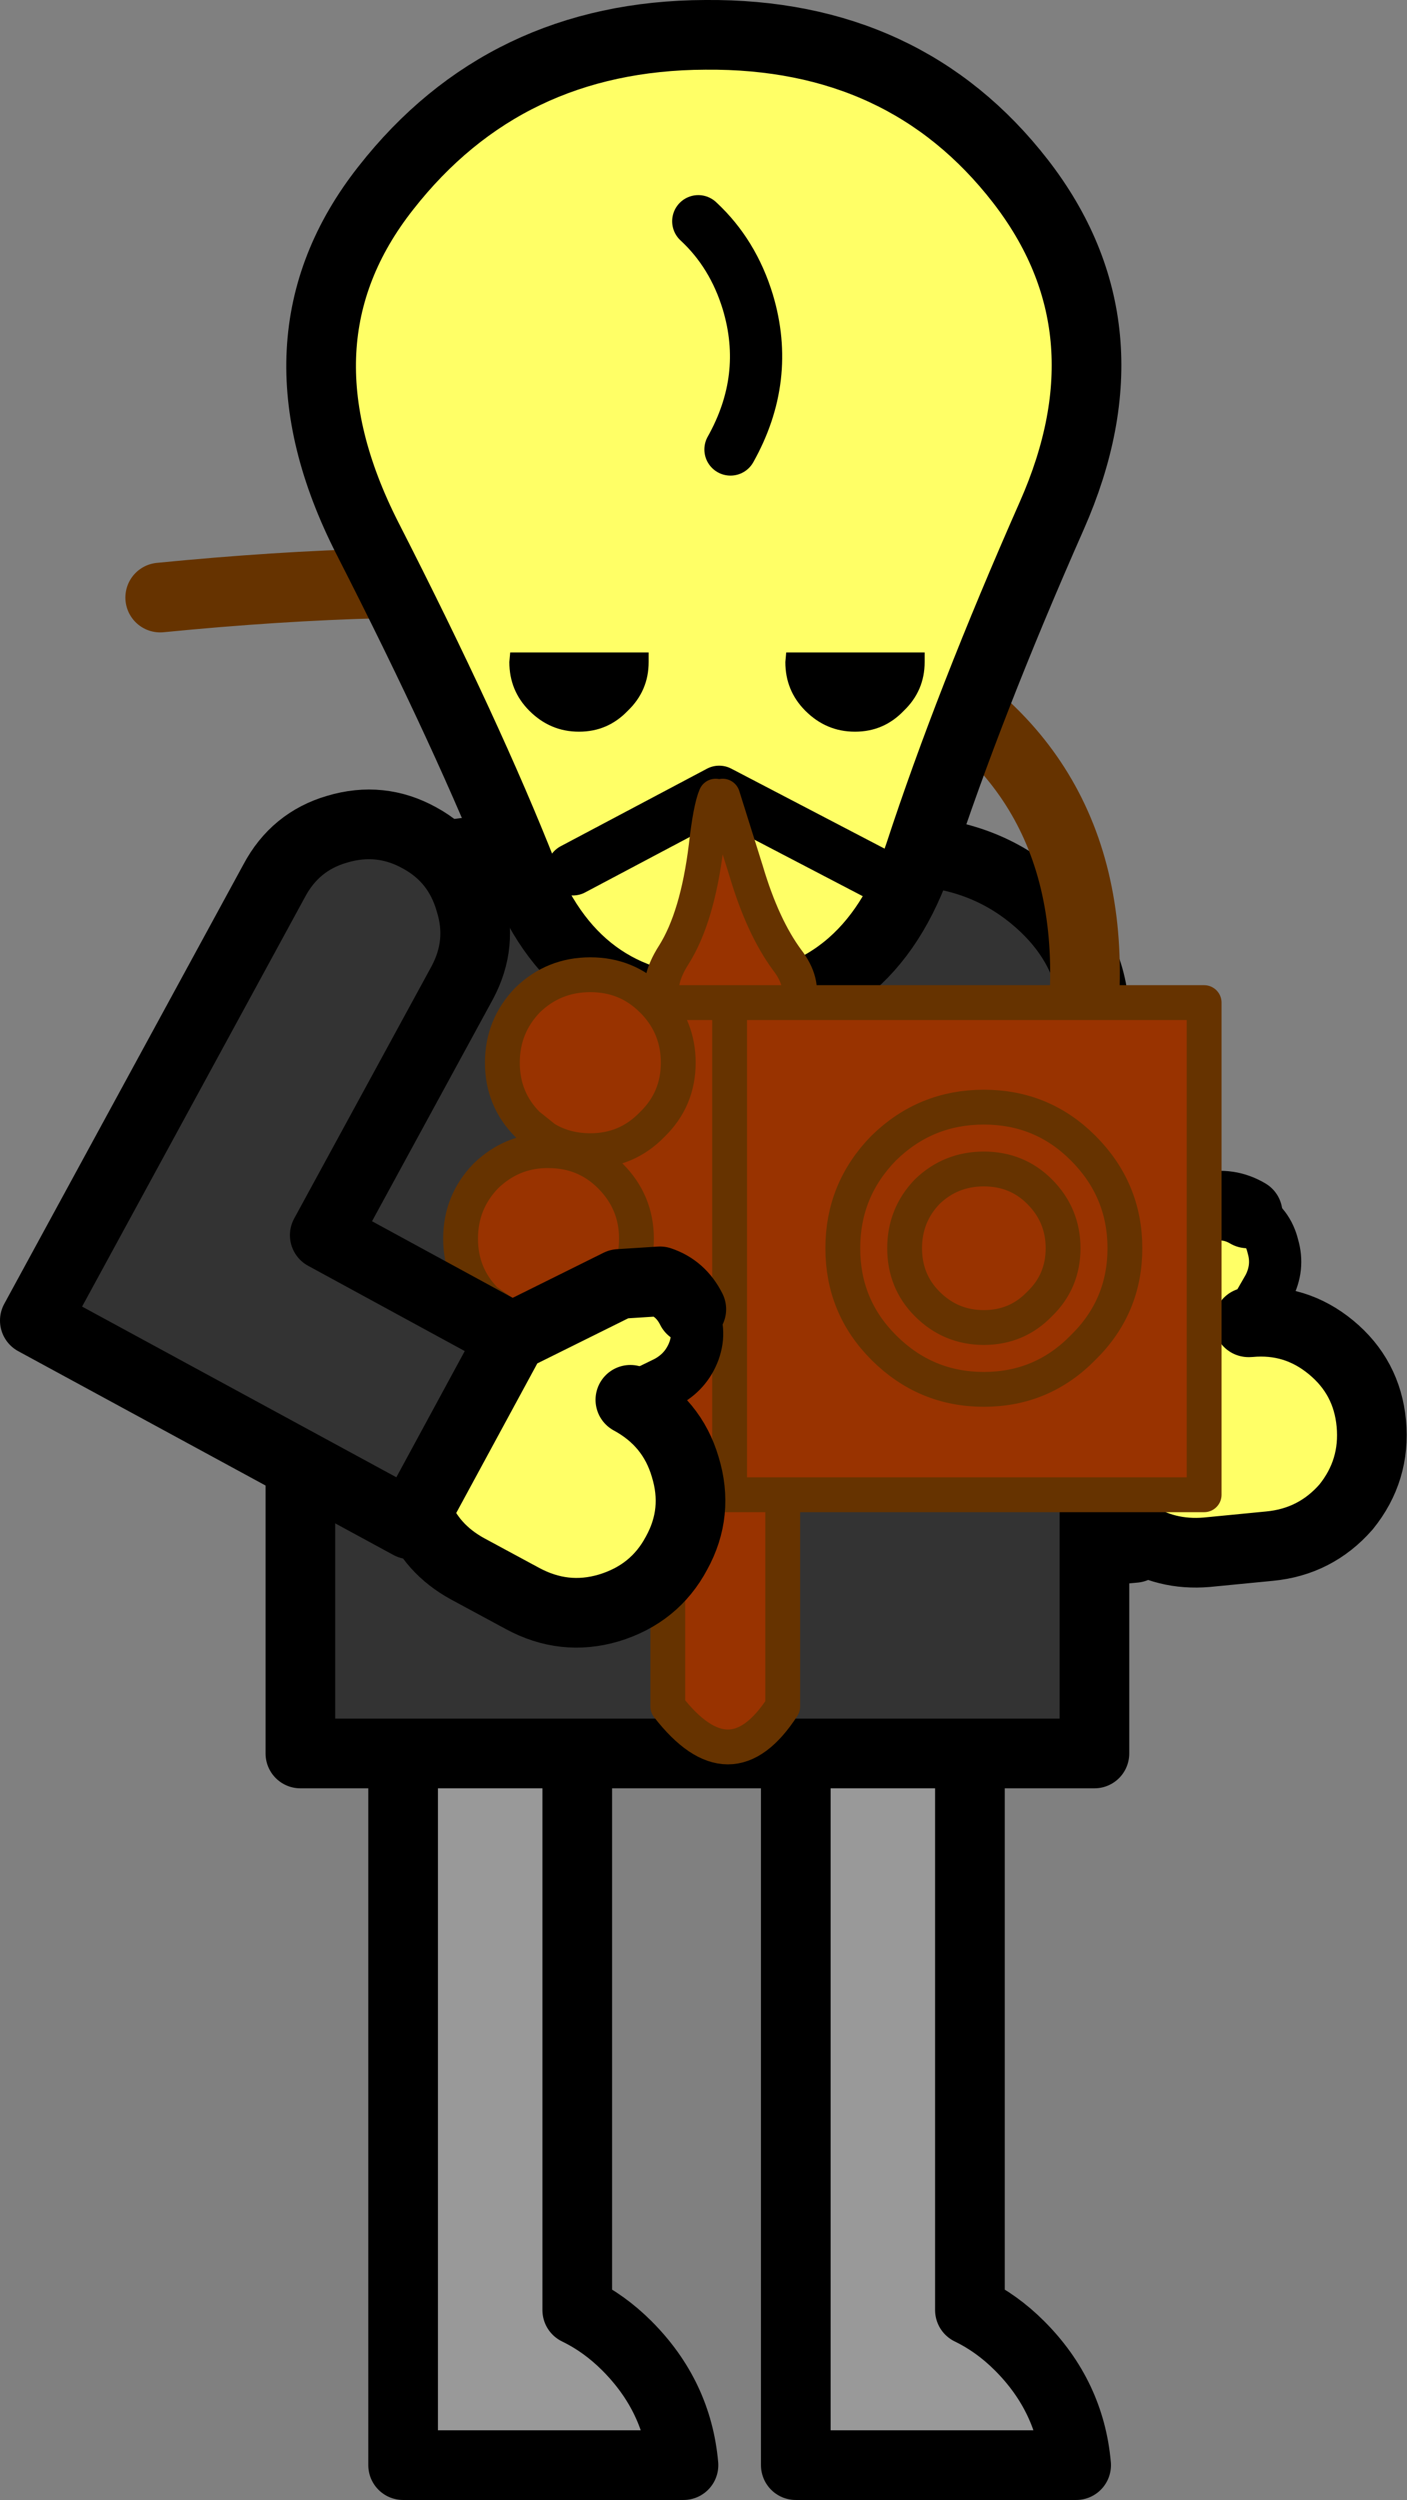 <?xml version="1.0" encoding="UTF-8" standalone="no"?>
<svg xmlns:xlink="http://www.w3.org/1999/xlink" height="143.5px" width="80.8px" xmlns="http://www.w3.org/2000/svg">
  <rect width="100%" height="100%" fill="#808080" stroke="none"/>
  <g transform="matrix(1.0, 0.0, 0.0, 1.0, 40.1, 72.7)">
    <path d="M23.9 4.0 L11.85 5.1 10.35 -11.25 Q10.1 -13.8 8.15 -15.35 6.2 -17.0 3.7 -16.75 1.15 -16.55 -0.45 -14.6 -2.1 -12.65 -1.85 -10.1 L0.75 18.4 25.05 16.15 24.95 15.35 23.95 4.0 23.9 4.0" fill="#333333" fill-rule="evenodd" stroke="none"/>
    <path d="M24.95 15.35 Q26.85 16.6 29.2 16.4 L32.8 16.05 Q35.45 15.8 37.2 13.8 38.9 11.7 38.65 9.0 38.4 6.35 36.35 4.65 34.3 2.95 31.65 3.2 L31.6 3.2 32.75 1.2 Q33.35 0.05 33.0 -1.15 32.7 -2.4 31.6 -3.0 L31.55 -3.05 Q30.45 -3.7 29.2 -3.4 28.0 -3.05 27.35 -1.9 L23.9 4.0 23.95 4.0 24.95 15.35" fill="#ffff66" fill-rule="evenodd" stroke="none"/>
    <path d="M23.9 4.0 L11.85 5.1 10.35 -11.25 Q10.1 -13.8 8.15 -15.35 6.2 -17.0 3.7 -16.75 1.15 -16.55 -0.45 -14.6 -2.1 -12.65 -1.85 -10.1 L0.75 18.4 25.05 16.15 24.95 15.35 Q26.85 16.6 29.2 16.4 L32.8 16.05 Q35.45 15.8 37.2 13.8 38.9 11.7 38.65 9.0 38.4 6.35 36.35 4.65 34.3 2.95 31.65 3.2 L31.6 3.2 M31.55 -3.05 Q30.45 -3.7 29.2 -3.4 28.0 -3.05 27.35 -1.9 L23.9 4.0 23.95 4.0 24.95 15.35" fill="none" stroke="#000000" stroke-linecap="round" stroke-linejoin="round" stroke-width="4.0"/>
    <path d="M31.6 3.2 L32.75 1.2 Q33.35 0.05 33.0 -1.15 32.7 -2.4 31.6 -3.0 L31.55 -3.05" fill="none" stroke="#000000" stroke-linecap="round" stroke-linejoin="round" stroke-width="3.0"/>
    <path d="M-6.95 21.8 L-6.95 59.9 Q-5.4 60.65 -4.1 61.95 -1.2 64.85 -0.85 68.8 L-16.95 68.8 -16.95 21.8 -6.95 21.8" fill="#999999" fill-rule="evenodd" stroke="none"/>
    <path d="M-6.95 21.8 L-6.95 59.9 Q-5.4 60.65 -4.1 61.95 -1.2 64.85 -0.85 68.8 L-16.95 68.8 -16.95 21.8 -6.95 21.8 Z" fill="none" stroke="#000000" stroke-linecap="round" stroke-linejoin="round" stroke-width="4.0"/>
    <path d="M15.6 21.8 L15.6 59.9 Q17.15 60.65 18.45 61.95 21.35 64.85 21.7 68.8 L5.6 68.8 5.6 21.8 15.6 21.8" fill="#999999" fill-rule="evenodd" stroke="none"/>
    <path d="M15.6 21.8 L15.6 59.9 Q17.15 60.65 18.45 61.95 21.35 64.85 21.7 68.8 L5.6 68.8 5.6 21.8 15.6 21.8 Z" fill="none" stroke="#000000" stroke-linecap="round" stroke-linejoin="round" stroke-width="4.0"/>
    <path d="M11.6 -23.85 Q16.2 -23.85 19.45 -21.05 22.75 -18.2 22.75 -14.2 L22.75 27.95 -22.85 27.95 -22.85 -14.2 Q-22.9 -18.2 -19.65 -21.05 -16.35 -23.85 -11.75 -23.85 L11.6 -23.85" fill="#333333" fill-rule="evenodd" stroke="none"/>
    <path d="M11.6 -23.85 L-11.75 -23.85 Q-16.35 -23.85 -19.65 -21.05 -22.9 -18.2 -22.85 -14.2 L-22.85 27.95 22.75 27.95 22.75 -14.2 Q22.75 -18.2 19.45 -21.05 16.2 -23.85 11.6 -23.85 Z" fill="none" stroke="#000000" stroke-linecap="round" stroke-linejoin="round" stroke-width="4.0"/>
    <path d="M22.2 -16.15 Q22.9 -43.7 -30.9 -38.4" fill="none" stroke="#663300" stroke-linecap="round" stroke-linejoin="round" stroke-width="4.0"/>
    <path d="M18.5 -62.3 Q25.05 -53.85 20.3 -43.1 15.55 -32.35 12.7 -23.65 9.8 -14.95 1.5 -14.7 -6.85 -14.45 -10.05 -22.45 -13.2 -30.45 -19.0 -41.8 -24.8 -53.2 -17.95 -61.9 -11.1 -70.65 0.4 -70.7 11.9 -70.8 18.5 -62.3" fill="#ffff66" fill-rule="evenodd" stroke="none"/>
    <path d="M18.5 -62.3 Q25.05 -53.85 20.3 -43.1 15.55 -32.35 12.7 -23.65 9.8 -14.95 1.5 -14.7 -6.85 -14.45 -10.05 -22.45 -13.2 -30.45 -19.0 -41.8 -24.8 -53.2 -17.95 -61.9 -11.1 -70.65 0.4 -70.7 11.9 -70.8 18.5 -62.3 Z" fill="none" stroke="#000000" stroke-linecap="round" stroke-linejoin="round" stroke-width="4.0"/>
    <path d="M5.05 -35.25 L13.0 -35.25 13.0 -34.7 Q13.0 -33.05 11.8 -31.9 10.65 -30.7 9.0 -30.7 7.35 -30.7 6.15 -31.9 5.0 -33.05 5.0 -34.7 L5.05 -35.25 M-10.8 -35.25 L-2.85 -35.25 -2.85 -34.7 Q-2.85 -33.05 -4.05 -31.9 -5.2 -30.7 -6.85 -30.7 -8.5 -30.7 -9.7 -31.9 -10.85 -33.05 -10.85 -34.7 L-10.8 -35.25" fill="#000000" fill-rule="evenodd" stroke="none"/>
    <path d="M0.0 -60.0 Q2.0 -58.15 2.85 -55.35 4.15 -51.0 1.85 -46.9" fill="none" stroke="#000000" stroke-linecap="round" stroke-linejoin="round" stroke-width="3.0"/>
    <path d="M10.5 -22.4 L1.2 -27.25 -7.2 -22.8" fill="none" stroke="#000000" stroke-linecap="round" stroke-linejoin="round" stroke-width="3.0"/>
    <path d="M1.0 -27.0 L1.4 -27.0 2.75 -22.7 Q3.7 -19.5 5.1 -17.6 6.1 -16.3 5.7 -15.15 L29.05 -15.15 29.05 13.1 4.85 13.1 4.85 25.25 Q1.85 29.9 -1.75 25.25 L-1.75 13.1 -8.8 13.1 -8.8 12.8 -10.6 13.1 Q-12.7 13.1 -14.2 11.6 -15.65 10.15 -15.65 8.05 -15.65 5.95 -14.2 4.45 -12.75 3.05 -10.7 3.0 L-12.2 1.95 Q-13.65 0.5 -13.65 -1.6 -13.65 -3.7 -12.2 -5.2 -10.75 -6.6 -8.8 -6.65 L-8.8 -7.35 -9.8 -8.15 Q-11.25 -9.6 -11.25 -11.7 -11.25 -13.8 -9.8 -15.3 -8.3 -16.75 -6.2 -16.75 -4.1 -16.75 -2.65 -15.3 L-2.5 -15.15 -2.0 -15.15 Q-2.4 -16.35 -1.4 -17.9 -0.05 -20.05 0.45 -24.1 0.7 -26.3 1.0 -27.0 M-8.8 3.45 L-8.6 3.45 -8.45 3.45 -8.8 3.35 -8.45 3.45 -8.6 3.45 -8.8 3.45 -8.8 3.35 Q-9.65 3.0 -10.6 3.0 L-10.7 3.0 -8.8 3.45 M-8.8 12.8 Q-7.85 12.4 -7.05 11.6 -5.55 10.15 -5.55 8.05 -5.55 5.95 -7.05 4.45 -7.7 3.8 -8.45 3.45 -6.45 3.4 -5.05 1.95 -3.55 0.5 -3.55 -1.6 -3.55 -3.7 -5.05 -5.2 -6.5 -6.65 -8.6 -6.65 L-8.8 -6.65 -8.6 -6.65 Q-6.5 -6.65 -5.05 -5.2 -3.55 -3.7 -3.55 -1.6 -3.55 0.5 -5.05 1.95 -6.45 3.4 -8.45 3.45 -7.7 3.8 -7.05 4.45 -5.55 5.95 -5.55 8.05 -5.55 10.15 -7.05 11.6 -7.85 12.4 -8.8 12.8 M-8.8 -7.35 Q-7.65 -6.65 -6.2 -6.65 -4.1 -6.65 -2.65 -8.15 -1.15 -9.6 -1.15 -11.7 -1.15 -13.7 -2.5 -15.15 -1.15 -13.7 -1.15 -11.7 -1.15 -9.6 -2.65 -8.15 -4.1 -6.65 -6.2 -6.65 -7.65 -6.65 -8.8 -7.35 M1.8 13.1 L1.8 -15.15 -2.0 -15.15 1.8 -15.15 5.7 -15.15 1.8 -15.15 1.8 13.1 4.85 13.1 1.8 13.1 -1.75 13.1 1.8 13.1 M16.4 -5.6 Q14.5 -5.6 13.15 -4.3 11.85 -2.95 11.85 -1.05 11.85 0.85 13.15 2.15 14.5 3.5 16.4 3.5 18.3 3.5 19.6 2.15 20.95 0.85 20.95 -1.05 20.95 -2.95 19.6 -4.3 18.3 -5.6 16.4 -5.6 18.3 -5.6 19.6 -4.3 20.95 -2.95 20.95 -1.05 20.95 0.85 19.6 2.15 18.3 3.5 16.4 3.5 14.5 3.5 13.15 2.15 11.85 0.85 11.85 -1.05 11.85 -2.95 13.15 -4.3 14.5 -5.6 16.4 -5.6 M10.65 -6.8 Q8.3 -4.4 8.3 -1.05 8.3 2.3 10.65 4.65 13.05 7.05 16.4 7.05 19.75 7.05 22.1 4.65 24.5 2.3 24.5 -1.05 24.5 -4.4 22.1 -6.8 19.75 -9.15 16.4 -9.15 13.05 -9.15 10.65 -6.8 13.05 -9.15 16.4 -9.15 19.75 -9.15 22.1 -6.8 24.5 -4.4 24.5 -1.05 24.5 2.3 22.1 4.65 19.75 7.05 16.4 7.05 13.05 7.05 10.65 4.65 8.3 2.3 8.3 -1.05 8.3 -4.4 10.65 -6.8" fill="#993300" fill-rule="evenodd" stroke="none"/>
    <path d="M1.4 -27.0 L2.75 -22.7 Q3.7 -19.5 5.1 -17.6 6.1 -16.3 5.7 -15.15 L29.05 -15.15 29.05 13.1 4.85 13.1 4.85 25.25 Q1.85 29.9 -1.75 25.25 L-1.75 13.1 -8.8 13.1 -8.8 12.8 -10.6 13.1 Q-12.7 13.1 -14.2 11.6 -15.65 10.15 -15.65 8.05 -15.65 5.95 -14.2 4.45 -12.75 3.05 -10.7 3.0 L-12.2 1.95 Q-13.65 0.5 -13.65 -1.6 -13.65 -3.7 -12.2 -5.2 -10.75 -6.6 -8.8 -6.65 L-8.8 -7.35 -9.8 -8.15 Q-11.25 -9.6 -11.25 -11.7 -11.25 -13.8 -9.8 -15.3 -8.3 -16.75 -6.2 -16.75 -4.1 -16.75 -2.65 -15.3 L-2.5 -15.15 -2.0 -15.15 Q-2.4 -16.35 -1.4 -17.9 -0.05 -20.05 0.45 -24.1 0.7 -26.3 1.0 -27.0 M10.65 -6.8 Q13.05 -9.15 16.4 -9.15 19.75 -9.15 22.1 -6.8 24.5 -4.4 24.5 -1.05 24.5 2.3 22.1 4.65 19.75 7.05 16.4 7.05 13.05 7.05 10.65 4.65 8.3 2.3 8.3 -1.05 8.3 -4.4 10.65 -6.8 M16.4 -5.6 Q18.3 -5.6 19.6 -4.3 20.95 -2.95 20.95 -1.05 20.95 0.85 19.6 2.15 18.3 3.5 16.4 3.5 14.5 3.5 13.15 2.15 11.85 0.85 11.85 -1.05 11.85 -2.95 13.15 -4.3 14.5 -5.6 16.4 -5.6 M-2.0 -15.15 L1.8 -15.15 5.7 -15.15 M4.85 13.1 L1.8 13.1 -1.75 13.1 M1.8 -15.15 L1.8 13.1 M-2.5 -15.15 Q-1.15 -13.7 -1.15 -11.7 -1.15 -9.6 -2.65 -8.15 -4.1 -6.65 -6.2 -6.65 -7.65 -6.65 -8.8 -7.35 M-8.8 -6.65 L-8.6 -6.65 Q-6.5 -6.65 -5.05 -5.2 -3.55 -3.7 -3.55 -1.6 -3.55 0.5 -5.05 1.95 -6.45 3.4 -8.45 3.45 -7.7 3.8 -7.05 4.45 -5.55 5.95 -5.55 8.05 -5.55 10.15 -7.05 11.6 -7.85 12.4 -8.8 12.8 M-8.8 3.35 L-8.45 3.45 -8.6 3.45 -8.8 3.45 -10.7 3.0 -10.6 3.0 Q-9.65 3.0 -8.8 3.35 L-8.8 3.45" fill="none" stroke="#663300" stroke-linecap="round" stroke-linejoin="round" stroke-width="2.0"/>
    <path d="M-16.15 14.1 L-16.55 14.8 -38.1 3.1 -24.35 -22.15 Q-23.15 -24.4 -20.75 -25.1 -18.25 -25.85 -16.0 -24.6 -13.8 -23.4 -13.1 -20.95 -12.35 -18.55 -13.55 -16.3 L-21.45 -1.8 -10.7 4.05 -16.15 14.1" fill="#333333" fill-rule="evenodd" stroke="none"/>
    <path d="M-16.15 14.1 L-10.7 4.05 -4.55 1.0 -2.2 0.85 Q-1.0 1.25 -0.4 2.45 L-0.45 2.5 Q0.2 3.6 -0.25 4.85 -0.7 6.05 -1.85 6.65 L-3.9 7.65 Q-1.5 8.95 -0.75 11.5 0.05 14.1 -1.25 16.45 -2.5 18.8 -5.15 19.6 -7.7 20.35 -10.1 19.05 L-13.25 17.35 Q-15.35 16.2 -16.15 14.1" fill="#ffff66" fill-rule="evenodd" stroke="none"/>
    <path d="M-10.7 4.05 L-21.45 -1.8 -13.55 -16.3 Q-12.35 -18.55 -13.1 -20.95 -13.8 -23.4 -16.0 -24.6 -18.25 -25.85 -20.75 -25.1 -23.15 -24.4 -24.35 -22.15 L-38.1 3.1 -16.55 14.8 -16.15 14.1 -10.7 4.05 -4.55 1.0 -2.2 0.85 Q-1.0 1.25 -0.4 2.45 M-3.9 7.65 Q-1.5 8.95 -0.75 11.5 0.05 14.1 -1.25 16.45 -2.5 18.8 -5.15 19.6 -7.7 20.35 -10.1 19.05 L-13.25 17.35 Q-15.35 16.2 -16.15 14.1" fill="none" stroke="#000000" stroke-linecap="round" stroke-linejoin="round" stroke-width="4.0"/>
    <path d="M-0.4 2.45 L-0.45 2.5 Q0.2 3.6 -0.25 4.85 -0.7 6.05 -1.85 6.65 L-3.9 7.65" fill="none" stroke="#000000" stroke-linecap="round" stroke-linejoin="round" stroke-width="3.0"/>
  </g>
</svg>
